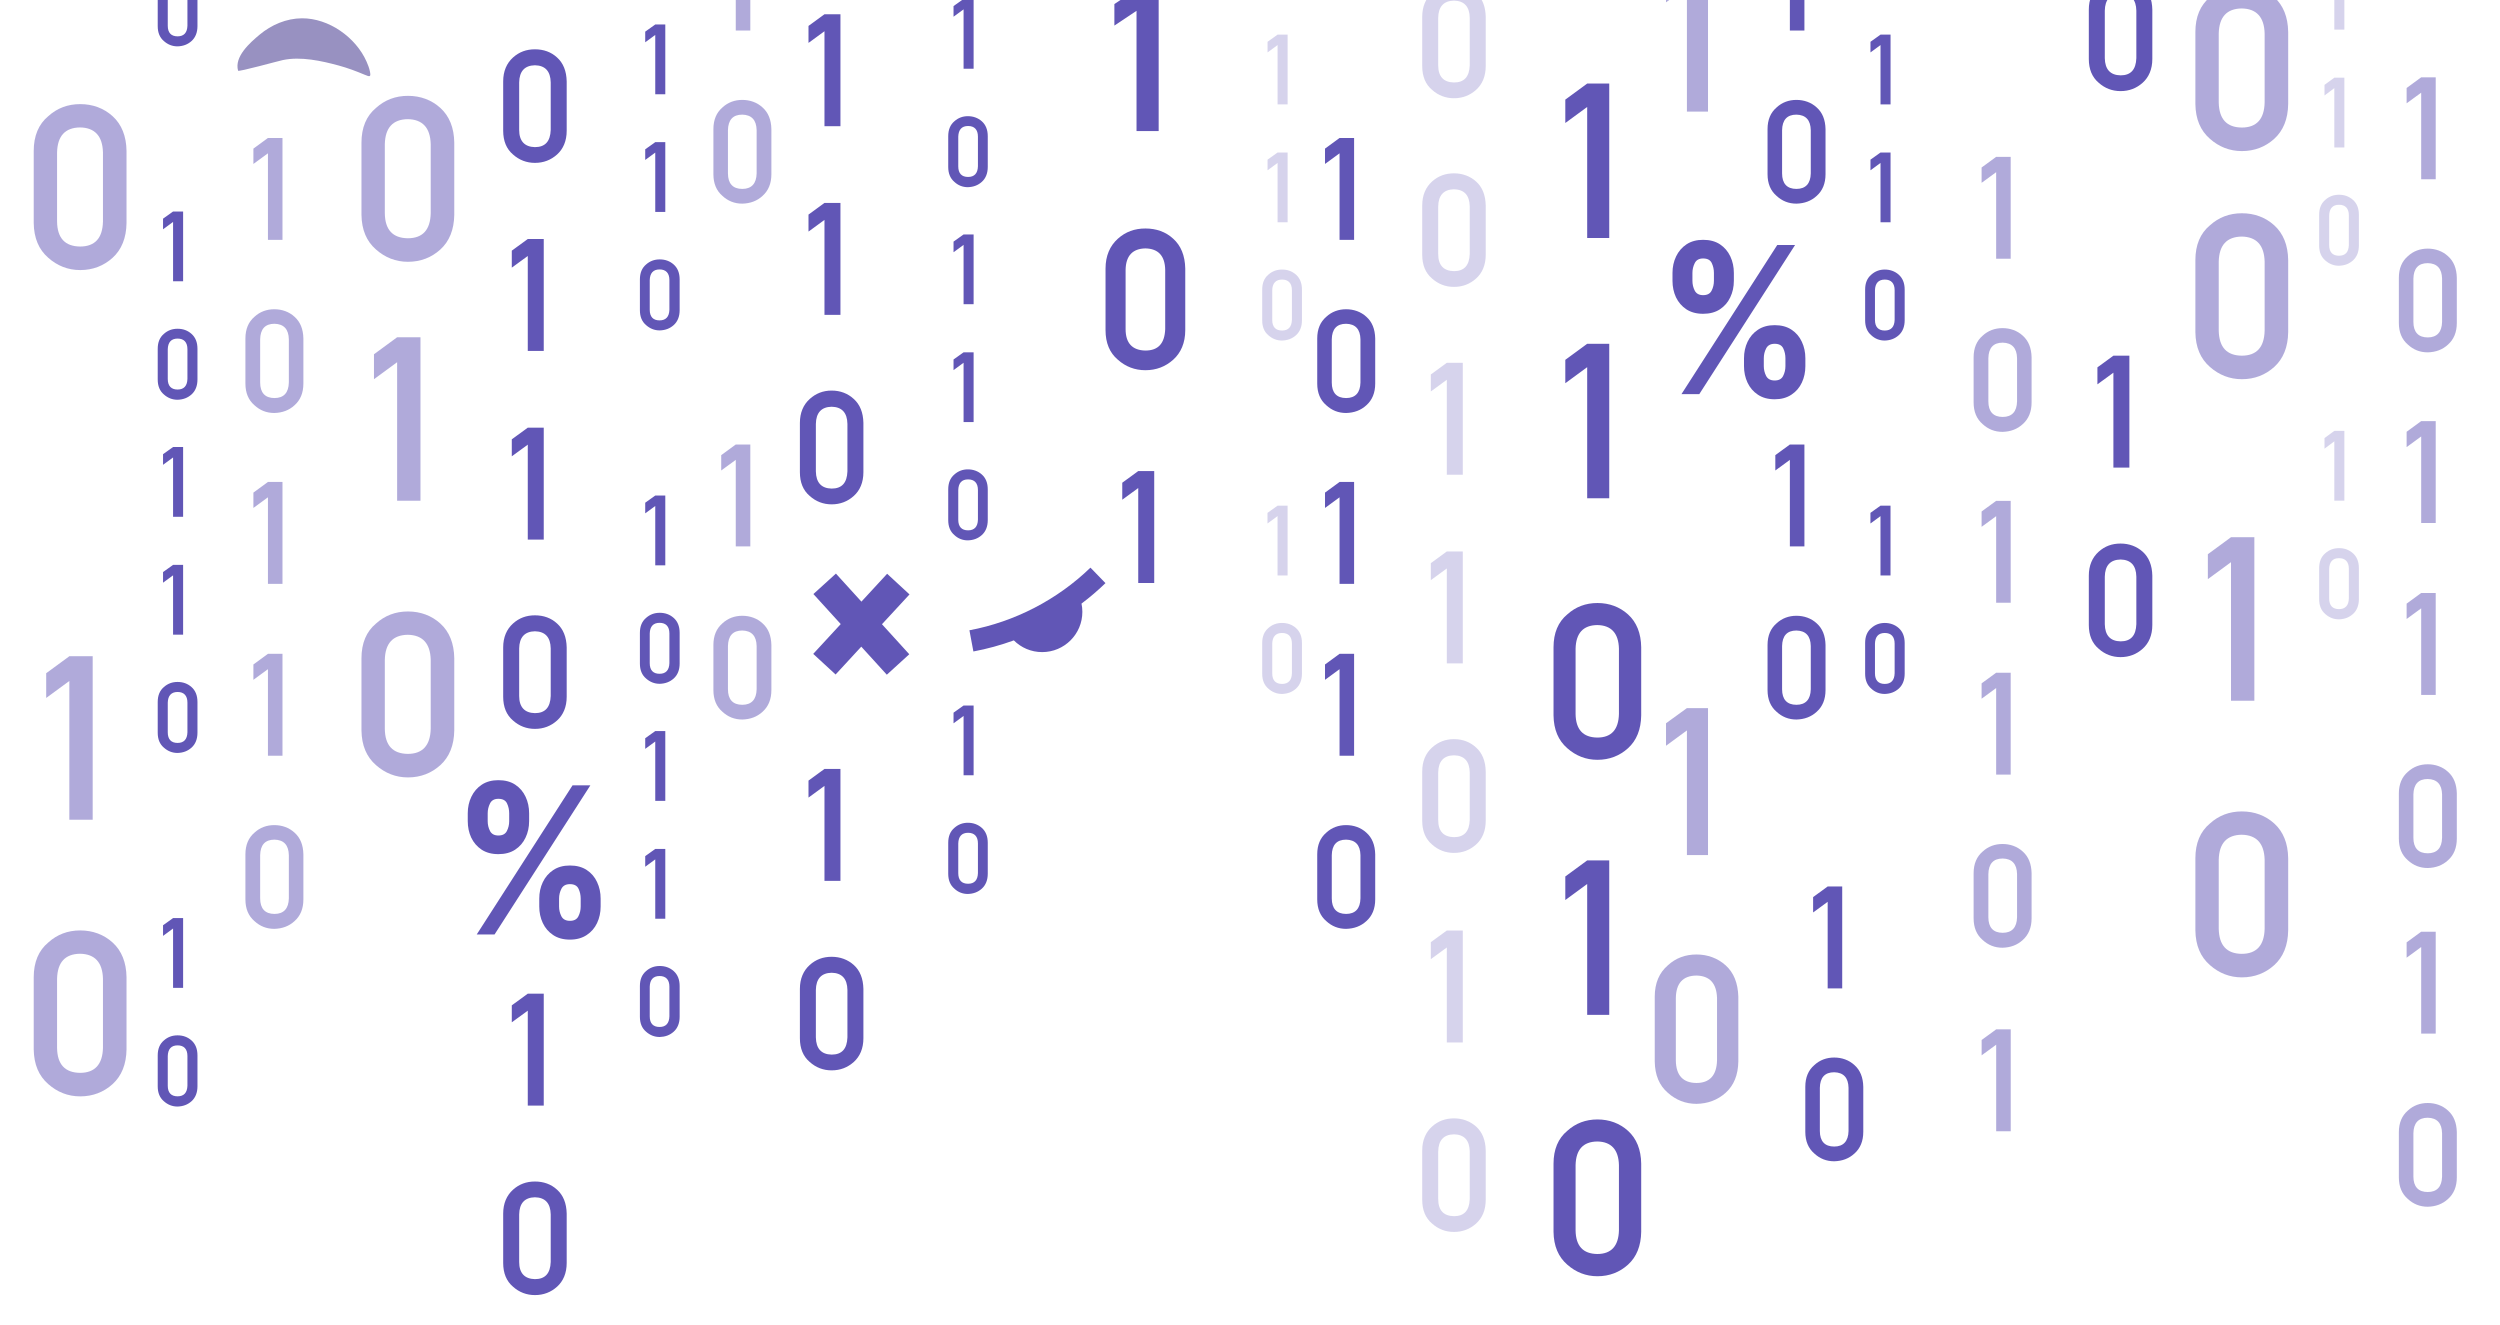 <svg width="285" height="151" viewBox="0 0 285 151" fill="none" xmlns="http://www.w3.org/2000/svg">
<g clip-path="url(#clip0_13749_7479)">
<g opacity="0.5">
<path d="M3.844 17.211C3.844 15.485 4.404 14.155 5.502 13.245C6.506 12.336 7.721 11.869 9.145 11.869C10.57 11.869 11.831 12.336 12.836 13.245C13.863 14.179 14.4 15.508 14.424 17.211V25.423C14.4 27.126 13.863 28.455 12.836 29.388C11.831 30.298 10.594 30.788 9.145 30.788C7.744 30.788 6.53 30.298 5.502 29.388C4.428 28.455 3.867 27.149 3.844 25.423V17.211ZM11.738 17.375C11.691 15.508 10.804 14.552 9.122 14.528C7.417 14.552 6.553 15.508 6.506 17.375V25.259C6.53 27.149 7.417 28.082 9.122 28.105C10.827 28.105 11.691 27.149 11.738 25.259V17.375Z" fill="#6156B6"/>
<path d="M5.266 79.591V76.745L7.905 74.809H10.567V93.448H7.905V77.631L5.266 79.567V79.591Z" fill="#6156B6"/>
<path d="M3.844 111.41C3.844 109.684 4.404 108.355 5.502 107.445C6.506 106.535 7.721 106.068 9.145 106.068C10.57 106.068 11.831 106.535 12.836 107.445C13.863 108.378 14.4 109.708 14.424 111.41V119.622C14.4 121.325 13.863 122.654 12.836 123.588C11.831 124.497 10.594 124.987 9.145 124.987C7.744 124.987 6.53 124.497 5.502 123.588C4.428 122.654 3.867 121.348 3.844 119.622V111.41ZM11.738 111.574C11.691 109.708 10.804 108.751 9.122 108.728C7.417 108.751 6.553 109.708 6.506 111.574V119.459C6.53 121.348 7.417 122.281 9.122 122.305C10.827 122.305 11.691 121.325 11.738 119.459V111.574Z" fill="#6156B6"/>
<path d="M28.887 18.715V16.942L30.545 15.729H32.203V27.346H30.545V17.478L28.887 18.691V18.715Z" fill="#6156B6"/>
<path d="M27.977 38.59C27.977 37.517 28.327 36.7 29.004 36.117C29.635 35.534 30.405 35.254 31.27 35.254C32.134 35.254 32.951 35.534 33.582 36.117C34.236 36.7 34.563 37.517 34.586 38.59V43.722C34.586 44.795 34.236 45.611 33.582 46.195C32.951 46.778 32.181 47.058 31.27 47.081C30.382 47.081 29.635 46.778 29.004 46.195C28.327 45.611 27.977 44.795 27.977 43.722V38.59ZM32.928 38.683C32.905 37.517 32.344 36.934 31.293 36.91C30.219 36.91 29.681 37.517 29.658 38.683V43.605C29.658 44.772 30.219 45.378 31.293 45.378C32.344 45.378 32.905 44.772 32.928 43.605V38.683Z" fill="#6156B6"/>
<path d="M28.887 57.929V56.156L30.545 54.943H32.203V66.561H30.545V56.693L28.887 57.906V57.929Z" fill="#6156B6"/>
<path d="M28.887 77.523V75.75L30.545 74.537H32.203V86.154H30.545V76.287L28.887 77.5V77.523Z" fill="#6156B6"/>
<path d="M27.977 97.398C27.977 96.325 28.327 95.509 29.004 94.926C29.635 94.342 30.405 94.062 31.27 94.062C32.134 94.062 32.951 94.342 33.582 94.926C34.236 95.509 34.563 96.325 34.586 97.398V102.53C34.586 103.604 34.236 104.42 33.582 105.003C32.951 105.586 32.181 105.866 31.27 105.89C30.382 105.89 29.635 105.586 29.004 105.003C28.327 104.42 27.977 103.604 27.977 102.53V97.398ZM32.928 97.492C32.905 96.325 32.344 95.742 31.293 95.719C30.219 95.719 29.681 96.325 29.658 97.492V102.414C29.658 103.58 30.219 104.187 31.293 104.187C32.344 104.187 32.905 103.58 32.928 102.414V97.492Z" fill="#6156B6"/>
<path d="M41.207 16.268C41.207 14.542 41.768 13.212 42.865 12.302C43.87 11.392 45.084 10.926 46.509 10.926C47.933 10.926 49.195 11.392 50.199 12.302C51.227 13.235 51.764 14.565 51.787 16.268V24.479C51.764 26.182 51.227 27.512 50.199 28.445C49.195 29.355 47.957 29.845 46.509 29.845C45.107 29.845 43.893 29.355 42.865 28.445C41.791 27.512 41.23 26.206 41.207 24.479V16.268ZM49.101 16.431C49.054 14.565 48.167 13.608 46.485 13.585C44.78 13.608 43.916 14.565 43.87 16.431V24.316C43.893 26.206 44.78 27.139 46.485 27.162C48.19 27.162 49.054 26.206 49.101 24.316V16.431Z" fill="#6156B6"/>
<path d="M42.633 43.23V40.383L45.272 38.447H47.934V57.086H45.272V41.293L42.633 43.23Z" fill="#6156B6"/>
<path d="M41.207 75.049C41.207 73.323 41.768 71.993 42.865 71.083C43.87 70.174 45.084 69.707 46.509 69.707C47.933 69.707 49.195 70.174 50.199 71.083C51.227 72.016 51.764 73.346 51.787 75.049V83.26C51.764 84.963 51.227 86.293 50.199 87.226C49.195 88.136 47.957 88.626 46.509 88.626C45.107 88.626 43.893 88.136 42.865 87.226C41.791 86.293 41.23 84.987 41.207 83.26V75.049ZM49.101 75.212C49.054 73.346 48.167 72.39 46.485 72.366C44.78 72.39 43.916 73.346 43.87 75.212V83.097C43.893 84.987 44.78 85.92 46.485 85.943C48.19 85.943 49.054 84.963 49.101 83.097V75.212Z" fill="#6156B6"/>
<path d="M82.219 -5.151V-6.924L83.877 -8.137H85.535V3.481H83.877V-6.387L82.219 -5.174V-5.151Z" fill="#6156B6"/>
<path d="M81.328 14.725C81.328 13.652 81.678 12.835 82.356 12.252C82.986 11.669 83.757 11.389 84.621 11.389C85.485 11.389 86.303 11.669 86.933 12.252C87.587 12.835 87.914 13.652 87.938 14.725V19.857C87.938 20.93 87.587 21.746 86.933 22.329C86.303 22.913 85.532 23.192 84.621 23.216C83.734 23.216 82.986 22.913 82.356 22.329C81.678 21.746 81.328 20.93 81.328 19.857V14.725ZM86.256 14.841C86.233 13.675 85.672 13.092 84.621 13.068C83.547 13.068 83.01 13.675 82.986 14.841V19.763C82.986 20.93 83.547 21.536 84.621 21.536C85.672 21.536 86.233 20.93 86.256 19.763V14.841Z" fill="#6156B6"/>
<path d="M82.219 53.66V51.887L83.877 50.674H85.535V62.291H83.877V52.423L82.219 53.636V53.66Z" fill="#6156B6"/>
<path d="M81.328 73.535C81.328 72.462 81.678 71.646 82.356 71.062C82.986 70.479 83.757 70.199 84.621 70.199C85.485 70.199 86.303 70.479 86.933 71.062C87.587 71.646 87.914 72.462 87.938 73.535V78.667C87.938 79.74 87.587 80.557 86.933 81.14C86.303 81.723 85.532 82.003 84.621 82.026C83.734 82.026 82.986 81.723 82.356 81.14C81.678 80.557 81.328 79.74 81.328 78.667V73.535ZM86.256 73.652C86.233 72.485 85.672 71.902 84.621 71.879C83.547 71.879 83.01 72.485 82.986 73.652V78.574C82.986 79.74 83.547 80.347 84.621 80.347C85.672 80.347 86.233 79.74 86.256 78.574V73.652Z" fill="#6156B6"/>
</g>
<path d="M57.363 9.284C57.363 8.117 57.76 7.207 58.484 6.554C59.185 5.924 60.002 5.621 60.983 5.621C61.964 5.621 62.828 5.924 63.506 6.554C64.206 7.184 64.58 8.094 64.603 9.284V14.906C64.603 16.072 64.206 16.982 63.506 17.612C62.805 18.241 61.964 18.568 60.983 18.568C60.026 18.568 59.185 18.241 58.484 17.612C57.737 16.982 57.363 16.072 57.363 14.906V9.284ZM62.782 9.4C62.758 8.117 62.151 7.464 60.983 7.441C59.816 7.464 59.208 8.117 59.185 9.4V14.812C59.185 16.095 59.816 16.748 60.983 16.772C62.151 16.772 62.735 16.119 62.782 14.812V9.4Z" fill="#6156B6"/>
<path d="M58.344 30.512V28.576L60.166 27.246H61.987V40.006H60.166V29.182L58.344 30.512Z" fill="#6156B6"/>
<path d="M58.344 52.02V50.084L60.166 48.754H61.987V61.514H60.166V50.69L58.344 52.02Z" fill="#6156B6"/>
<path d="M57.363 73.809C57.363 72.643 57.76 71.733 58.484 71.08C59.185 70.45 60.002 70.147 60.983 70.147C61.964 70.147 62.828 70.45 63.506 71.08C64.206 71.71 64.58 72.619 64.603 73.809V79.431C64.603 80.597 64.206 81.507 63.506 82.137C62.805 82.767 61.964 83.093 60.983 83.093C60.026 83.093 59.185 82.767 58.484 82.137C57.737 81.507 57.363 80.597 57.363 79.431V73.809ZM62.782 73.926C62.758 72.643 62.151 71.989 60.983 71.966C59.816 71.989 59.208 72.643 59.185 73.926V79.338C59.185 80.621 59.816 81.274 60.983 81.297C62.151 81.297 62.735 80.644 62.782 79.338V73.926Z" fill="#6156B6"/>
<path d="M58.344 116.545V114.609L60.166 113.279H61.987V126.04H60.166V115.216L58.344 116.545Z" fill="#6156B6"/>
<path d="M57.363 138.356C57.363 137.189 57.76 136.28 58.484 135.626C59.185 134.997 60.002 134.693 60.983 134.693C61.964 134.693 62.828 134.997 63.506 135.626C64.206 136.256 64.58 137.166 64.603 138.356V143.978C64.603 145.144 64.206 146.054 63.506 146.684C62.805 147.314 61.964 147.64 60.983 147.64C60.026 147.64 59.185 147.314 58.484 146.684C57.737 146.054 57.363 145.144 57.363 143.978V138.356ZM62.782 138.449C62.758 137.166 62.151 136.513 60.983 136.49C59.816 136.513 59.208 137.166 59.185 138.449V143.861C59.185 145.144 59.816 145.797 60.983 145.821C62.151 145.821 62.735 145.168 62.782 143.861V138.449Z" fill="#6156B6"/>
<path d="M151.051 18.715V16.942L152.709 15.729H154.367V27.346H152.709V17.478L151.051 18.691V18.715Z" fill="#6156B6"/>
<path d="M150.164 38.59C150.164 37.517 150.514 36.7 151.192 36.117C151.822 35.534 152.593 35.254 153.457 35.254C154.321 35.254 155.139 35.534 155.769 36.117C156.423 36.7 156.75 37.517 156.774 38.59V43.722C156.774 44.795 156.423 45.611 155.769 46.195C155.139 46.778 154.368 47.058 153.457 47.081C152.57 47.081 151.822 46.778 151.192 46.195C150.514 45.611 150.164 44.795 150.164 43.722V38.59ZM155.092 38.683C155.069 37.517 154.508 36.934 153.457 36.91C152.383 36.91 151.846 37.517 151.822 38.683V43.605C151.822 44.772 152.383 45.378 153.457 45.378C154.508 45.378 155.069 44.772 155.092 43.605V38.683Z" fill="#6156B6"/>
<path d="M151.051 57.929V56.156L152.709 54.943H154.367V66.561H152.709V56.693L151.051 57.906V57.929Z" fill="#6156B6"/>
<path d="M151.051 77.523V75.75L152.709 74.537H154.367V86.154H152.709V76.287L151.051 77.5V77.523Z" fill="#6156B6"/>
<path d="M150.164 97.398C150.164 96.325 150.514 95.509 151.192 94.926C151.822 94.342 152.593 94.062 153.457 94.062C154.321 94.062 155.139 94.342 155.769 94.926C156.423 95.509 156.75 96.325 156.774 97.398V102.53C156.774 103.604 156.423 104.42 155.769 105.003C155.139 105.586 154.368 105.866 153.457 105.89C152.57 105.89 151.822 105.586 151.192 105.003C150.514 104.42 150.164 103.604 150.164 102.53V97.398ZM155.092 97.492C155.069 96.325 154.508 95.742 153.457 95.719C152.383 95.719 151.846 96.325 151.822 97.492V102.414C151.822 103.58 152.383 104.187 153.457 104.187C154.508 104.187 155.069 103.58 155.092 102.414V97.492Z" fill="#6156B6"/>
<path d="M206.695 104.043V102.27L208.354 101.057H210.012V112.674H208.354V102.806L206.695 104.019V104.043Z" fill="#6156B6"/>
<path d="M205.805 123.894C205.805 122.821 206.155 122.005 206.832 121.422C207.463 120.839 208.234 120.559 209.098 120.559C209.962 120.559 210.779 120.839 211.41 121.422C212.064 122.005 212.391 122.821 212.414 123.894V129.027C212.414 130.1 212.064 130.916 211.41 131.499C210.779 132.083 210.009 132.362 209.098 132.386C208.21 132.386 207.463 132.083 206.832 131.499C206.155 130.916 205.805 130.1 205.805 129.027V123.894ZM210.733 124.011C210.709 122.845 210.149 122.262 209.098 122.238C208.023 122.238 207.486 122.845 207.463 124.011V128.933C207.463 130.1 208.023 130.706 209.098 130.706C210.149 130.706 210.709 130.1 210.733 128.933V124.011Z" fill="#6156B6"/>
<path d="M178.445 14.043V11.355L180.939 9.525H183.454V27.134H180.939V12.192L178.445 14.021V14.043Z" fill="#6156B6"/>
<path d="M178.445 43.709V41.021L180.939 39.191H183.454V56.8H180.939V41.858L178.445 43.687V43.709Z" fill="#6156B6"/>
<path d="M177.102 73.791C177.102 72.16 177.631 70.904 178.668 70.044C179.617 69.185 180.764 68.744 182.11 68.744C183.456 68.744 184.648 69.185 185.596 70.044C186.567 70.926 187.075 72.182 187.097 73.791V81.549C187.075 83.157 186.567 84.414 185.596 85.295C184.648 86.155 183.478 86.618 182.11 86.618C180.786 86.618 179.639 86.155 178.668 85.295C177.653 84.414 177.124 83.18 177.102 81.549V73.791ZM184.559 73.945C184.515 72.182 183.677 71.279 182.088 71.257C180.477 71.279 179.661 72.182 179.617 73.945V81.394C179.639 83.18 180.477 84.061 182.088 84.083C183.699 84.083 184.515 83.18 184.559 81.394V73.945Z" fill="#6156B6"/>
<path d="M178.445 102.604V99.915L180.939 98.086H183.454V115.695H180.939V100.775L178.445 102.604Z" fill="#6156B6"/>
<path d="M177.102 132.664C177.102 131.033 177.631 129.777 178.668 128.917C179.617 128.058 180.764 127.617 182.11 127.617C183.456 127.617 184.648 128.058 185.596 128.917C186.567 129.799 187.075 131.055 187.097 132.664V140.422C187.075 142.03 186.567 143.287 185.596 144.168C184.648 145.028 183.478 145.491 182.11 145.491C180.786 145.491 179.639 145.028 178.668 144.168C177.653 143.287 177.124 142.053 177.102 140.422V132.664ZM184.559 132.818C184.515 131.055 183.677 130.152 182.088 130.13C180.477 130.152 179.661 131.055 179.617 132.818V140.267C179.639 142.053 180.477 142.934 182.088 142.956C183.699 142.956 184.515 142.03 184.559 140.267V132.818Z" fill="#6156B6"/>
<path d="M202.387 -5.151V-6.924L204.045 -8.137H205.703V3.481H204.045V-6.387L202.387 -5.174V-5.151Z" fill="#6156B6"/>
<path d="M201.5 14.725C201.5 13.652 201.85 12.835 202.528 12.252C203.158 11.669 203.929 11.389 204.793 11.389C205.657 11.389 206.475 11.669 207.105 12.252C207.759 12.835 208.086 13.652 208.11 14.725V19.857C208.11 20.93 207.759 21.746 207.105 22.329C206.475 22.913 205.704 23.192 204.793 23.216C203.906 23.216 203.158 22.913 202.528 22.329C201.85 21.746 201.5 20.93 201.5 19.857V14.725ZM206.428 14.841C206.405 13.675 205.844 13.092 204.793 13.068C203.719 13.068 203.182 13.675 203.158 14.841V19.763C203.158 20.93 203.719 21.536 204.793 21.536C205.844 21.536 206.405 20.93 206.428 19.763V14.841Z" fill="#6156B6"/>
<path d="M202.387 53.66V51.887L204.045 50.674H205.703V62.291H204.045V52.423L202.387 53.636V53.66Z" fill="#6156B6"/>
<path d="M201.5 73.535C201.5 72.462 201.85 71.646 202.528 71.062C203.158 70.479 203.929 70.199 204.793 70.199C205.657 70.199 206.475 70.479 207.105 71.062C207.759 71.646 208.086 72.462 208.11 73.535V78.667C208.11 79.74 207.759 80.557 207.105 81.14C206.475 81.723 205.704 82.003 204.793 82.026C203.906 82.026 203.158 81.723 202.528 81.14C201.85 80.557 201.5 79.74 201.5 78.667V73.535ZM206.428 73.652C206.405 72.485 205.844 71.902 204.793 71.879C203.719 71.879 203.182 72.485 203.158 73.652V78.574C203.158 79.74 203.719 80.347 204.793 80.347C205.844 80.347 206.405 79.74 206.428 78.574V73.652Z" fill="#6156B6"/>
<g opacity="0.5">
<path d="M189.926 0.244V-2.299L192.308 -4.025H194.714V12.724H192.308V-1.483L189.926 0.267V0.244Z" fill="#6156B6"/>
<path d="M189.926 84.994V82.451L192.308 80.725H194.714V97.474H192.308V83.267L189.926 85.017V84.994Z" fill="#6156B6"/>
<path d="M188.641 113.616C188.641 112.076 189.154 110.887 190.135 110.047C191.046 109.207 192.144 108.811 193.405 108.811C194.666 108.811 195.811 109.23 196.722 110.047C197.656 110.887 198.123 112.076 198.17 113.616V121.011C198.146 122.551 197.656 123.74 196.722 124.58C195.811 125.397 194.69 125.817 193.405 125.84C192.144 125.84 191.046 125.397 190.135 124.58C189.154 123.74 188.664 122.551 188.641 121.011V113.616ZM195.741 113.779C195.694 112.1 194.9 111.237 193.382 111.213C191.84 111.237 191.07 112.1 191.046 113.779V120.894C191.07 122.597 191.864 123.437 193.382 123.46C194.9 123.46 195.694 122.597 195.741 120.894V113.779Z" fill="#6156B6"/>
<path d="M225.902 20.867V19.094L227.561 17.881H229.219V29.498H227.561V19.63L225.902 20.843V20.867Z" fill="#6156B6"/>
<path d="M224.992 40.742C224.992 39.669 225.343 38.853 226.02 38.269C226.65 37.686 227.421 37.406 228.285 37.406C229.149 37.406 229.967 37.686 230.597 38.269C231.251 38.853 231.578 39.669 231.602 40.742V45.874C231.602 46.947 231.251 47.764 230.597 48.347C229.967 48.93 229.196 49.21 228.285 49.233C227.398 49.233 226.65 48.93 226.02 48.347C225.343 47.764 224.992 46.947 224.992 45.874V40.742ZM229.944 40.835C229.92 39.669 229.36 39.086 228.309 39.062C227.234 39.062 226.697 39.669 226.674 40.835V45.758C226.674 46.924 227.234 47.531 228.309 47.531C229.36 47.531 229.92 46.924 229.944 45.758V40.835Z" fill="#6156B6"/>
<path d="M225.902 60.082V58.309L227.561 57.096H229.219V68.713H227.561V58.845L225.902 60.058V60.082Z" fill="#6156B6"/>
<path d="M225.902 79.675V77.903L227.561 76.689H229.219V88.307H227.561V78.439L225.902 79.652V79.675Z" fill="#6156B6"/>
<path d="M224.992 99.551C224.992 98.478 225.343 97.661 226.02 97.078C226.65 96.495 227.421 96.215 228.285 96.215C229.149 96.215 229.967 96.495 230.597 97.078C231.251 97.661 231.578 98.478 231.602 99.551V104.683C231.602 105.756 231.251 106.572 230.597 107.156C229.967 107.739 229.196 108.019 228.285 108.042C227.398 108.042 226.65 107.739 226.02 107.156C225.343 106.572 224.992 105.756 224.992 104.683V99.551ZM229.944 99.644C229.92 98.478 229.36 97.894 228.309 97.871C227.234 97.871 226.697 98.478 226.674 99.644V104.566C226.674 105.733 227.234 106.339 228.309 106.339C229.36 106.339 229.92 105.733 229.944 104.566V99.644Z" fill="#6156B6"/>
<path d="M225.906 120.332V118.559L227.564 117.346H229.223V128.963H227.564V119.095L225.906 120.308V120.332Z" fill="#6156B6"/>
<path d="M250.273 3.647C250.273 1.92 250.834 0.591 251.932 -0.319C252.936 -1.229 254.15 -1.695 255.575 -1.695C257 -1.695 258.261 -1.229 259.265 -0.319C260.293 0.614 260.83 1.944 260.853 3.647V11.858C260.83 13.561 260.293 14.891 259.265 15.824C258.261 16.734 257.023 17.224 255.575 17.224C254.174 17.224 252.959 16.734 251.932 15.824C250.857 14.891 250.297 13.584 250.273 11.858V3.647ZM258.168 3.81C258.121 1.944 257.233 0.987 255.552 0.964C253.847 0.987 252.983 1.944 252.936 3.81V11.695C252.983 13.584 253.847 14.518 255.552 14.541C257.257 14.541 258.121 13.584 258.168 11.695V3.81Z" fill="#6156B6"/>
<path d="M250.273 29.653C250.273 27.926 250.834 26.597 251.932 25.687C252.936 24.777 254.15 24.311 255.575 24.311C257 24.311 258.261 24.777 259.265 25.687C260.293 26.62 260.83 27.95 260.853 29.653V37.864C260.83 39.567 260.293 40.897 259.265 41.83C258.261 42.739 257.023 43.229 255.575 43.229C254.174 43.229 252.959 42.739 251.932 41.83C250.857 40.897 250.297 39.59 250.273 37.864V29.653ZM258.168 29.816C258.121 27.95 257.233 26.993 255.552 26.97C253.847 26.993 252.983 27.95 252.936 29.816V37.701C252.983 39.59 253.847 40.523 255.552 40.547C257.257 40.547 258.121 39.59 258.168 37.701V29.816Z" fill="#6156B6"/>
<path d="M251.695 66.024V63.178L254.334 61.242H256.997V79.881H254.334V64.088L251.695 66.024Z" fill="#6156B6"/>
<path d="M250.273 97.844C250.273 96.118 250.834 94.788 251.932 93.878C252.936 92.969 254.15 92.502 255.575 92.502C257 92.502 258.261 92.969 259.265 93.878C260.293 94.811 260.83 96.141 260.853 97.844V106.055C260.83 107.758 260.293 109.088 259.265 110.021C258.261 110.931 257.023 111.421 255.575 111.421C254.174 111.421 252.959 110.931 251.932 110.021C250.857 109.088 250.297 107.782 250.273 106.055V97.844ZM258.168 98.007C258.121 96.141 257.233 95.185 255.552 95.161C253.847 95.185 252.983 96.141 252.936 98.007V105.892C252.983 107.782 253.847 108.715 255.552 108.738C257.257 108.738 258.121 107.758 258.168 105.892V98.007Z" fill="#6156B6"/>
<path d="M274.355 11.802V10.03L276.014 8.816H277.672V20.434H276.014V10.566L274.355 11.779V11.802Z" fill="#6156B6"/>
<path d="M273.469 31.678C273.469 30.605 273.819 29.788 274.496 29.205C275.127 28.622 275.898 28.342 276.762 28.342C277.626 28.342 278.443 28.622 279.074 29.205C279.728 29.788 280.055 30.605 280.078 31.678V36.81C280.078 37.883 279.728 38.699 279.074 39.282C278.443 39.866 277.673 40.146 276.762 40.169C275.874 40.169 275.127 39.866 274.496 39.282C273.819 38.699 273.469 37.883 273.469 36.81V31.678ZM278.397 31.771C278.373 30.605 277.813 30.021 276.762 29.998C275.688 29.998 275.15 30.605 275.127 31.771V36.693C275.127 37.859 275.688 38.466 276.762 38.466C277.813 38.466 278.373 37.859 278.397 36.693V31.771Z" fill="#6156B6"/>
<path d="M274.355 50.994V49.221L276.014 48.008H277.672V59.625H276.014V49.757L274.355 50.971V50.994Z" fill="#6156B6"/>
<path d="M274.355 70.588V68.815L276.014 67.602H277.672V79.219H276.014V69.351L274.355 70.564V70.588Z" fill="#6156B6"/>
<path d="M273.469 90.463C273.469 89.39 273.819 88.573 274.496 87.99C275.127 87.407 275.898 87.127 276.762 87.127C277.626 87.127 278.443 87.407 279.074 87.99C279.728 88.573 280.055 89.39 280.078 90.463V95.595C280.078 96.668 279.728 97.484 279.074 98.068C278.443 98.651 277.673 98.931 276.762 98.954C275.874 98.954 275.127 98.651 274.496 98.068C273.819 97.484 273.469 96.668 273.469 95.595V90.463ZM278.397 90.579C278.373 89.413 277.813 88.83 276.762 88.807C275.688 88.807 275.15 89.413 275.127 90.579V95.502C275.127 96.668 275.688 97.275 276.762 97.275C277.813 97.275 278.373 96.668 278.397 95.502V90.579Z" fill="#6156B6"/>
<path d="M274.355 109.201V107.428L276.014 106.215H277.672V117.832H276.014V107.964L274.355 109.177V109.201Z" fill="#6156B6"/>
<path d="M273.469 129.078C273.469 128.005 273.819 127.189 274.496 126.605C275.127 126.022 275.898 125.742 276.762 125.742C277.626 125.742 278.443 126.022 279.074 126.605C279.728 127.189 280.055 128.005 280.078 129.078V134.21C280.078 135.283 279.728 136.1 279.074 136.683C278.443 137.266 277.673 137.546 276.762 137.569C275.874 137.569 275.127 137.266 274.496 136.683C273.819 136.1 273.469 135.283 273.469 134.21V129.078ZM278.397 129.195C278.373 128.028 277.813 127.445 276.762 127.422C275.688 127.422 275.15 128.028 275.127 129.195V134.117C275.127 135.283 275.688 135.89 276.762 135.89C277.813 135.89 278.373 135.283 278.397 134.117V129.195Z" fill="#6156B6"/>
</g>
<path d="M73.555 4.821V3.607L74.699 2.791H75.844V10.746H74.699V3.981L73.555 4.821Z" fill="#6156B6"/>
<path d="M73.555 18.235V17.021L74.699 16.205H75.844V24.16H74.699V17.395L73.555 18.235Z" fill="#6156B6"/>
<path d="M72.949 31.858C72.949 31.112 73.183 30.552 73.65 30.155C74.094 29.759 74.607 29.572 75.215 29.572C75.822 29.572 76.359 29.759 76.803 30.155C77.247 30.552 77.48 31.112 77.48 31.858V35.358C77.48 36.081 77.247 36.664 76.803 37.06C76.359 37.457 75.845 37.644 75.215 37.667C74.607 37.667 74.094 37.457 73.65 37.06C73.183 36.664 72.949 36.104 72.949 35.358V31.858ZM76.312 31.928C76.312 31.135 75.915 30.715 75.191 30.715C74.467 30.715 74.094 31.135 74.07 31.928V35.311C74.07 36.127 74.467 36.524 75.191 36.524C75.915 36.524 76.289 36.104 76.312 35.311V31.928Z" fill="#6156B6"/>
<path d="M73.555 58.522V57.309L74.699 56.492H75.844V64.447H74.699V57.682L73.555 58.522Z" fill="#6156B6"/>
<path d="M72.949 72.145C72.949 71.399 73.183 70.839 73.65 70.443C74.094 70.046 74.607 69.859 75.215 69.859C75.822 69.859 76.359 70.046 76.803 70.443C77.247 70.839 77.48 71.399 77.48 72.145V75.645C77.48 76.368 77.247 76.951 76.803 77.348C76.359 77.744 75.845 77.931 75.215 77.954C74.607 77.954 74.094 77.744 73.65 77.348C73.183 76.951 72.949 76.391 72.949 75.645V72.145ZM76.312 72.216C76.312 71.422 75.915 71.002 75.191 71.002C74.467 71.002 74.094 71.422 74.07 72.216V75.598C74.07 76.415 74.467 76.811 75.191 76.811C75.915 76.811 76.289 76.391 76.312 75.598V72.216Z" fill="#6156B6"/>
<path d="M73.555 85.371V84.158L74.699 83.342H75.844V91.297H74.699V84.531L73.555 85.371Z" fill="#6156B6"/>
<path d="M73.555 98.809V97.596L74.699 96.779H75.844V104.734H74.699V97.969L73.555 98.809Z" fill="#6156B6"/>
<path d="M72.949 112.409C72.949 111.663 73.183 111.103 73.65 110.706C74.094 110.31 74.607 110.123 75.215 110.123C75.822 110.123 76.359 110.31 76.803 110.706C77.247 111.103 77.48 111.663 77.48 112.409V115.908C77.48 116.632 77.247 117.215 76.803 117.611C76.359 118.008 75.845 118.194 75.215 118.218C74.607 118.218 74.094 118.008 73.65 117.611C73.183 117.215 72.949 116.655 72.949 115.908V112.409ZM76.312 112.479C76.312 111.686 75.915 111.266 75.191 111.266C74.467 111.266 74.094 111.686 74.07 112.479V115.862C74.07 116.678 74.467 117.075 75.191 117.075C75.915 117.075 76.289 116.655 76.312 115.862V112.479Z" fill="#6156B6"/>
<path d="M92.168 4.891V2.955L93.99 1.625H95.811V14.385H93.99V3.561L92.168 4.891Z" fill="#6156B6"/>
<path d="M92.168 26.399V24.462L93.99 23.133H95.811V35.893H93.99V25.069L92.168 26.399Z" fill="#6156B6"/>
<path d="M91.188 48.211C91.188 47.045 91.585 46.135 92.309 45.482C93.009 44.852 93.827 44.525 94.808 44.525C95.788 44.525 96.653 44.852 97.33 45.482C98.031 46.112 98.404 47.022 98.428 48.211V53.833C98.428 55 98.031 55.909 97.33 56.539C96.629 57.169 95.788 57.496 94.808 57.496C93.85 57.496 93.009 57.169 92.309 56.539C91.561 55.909 91.188 55 91.188 53.833V48.211ZM96.606 48.328C96.583 47.045 95.975 46.392 94.808 46.368C93.64 46.392 93.033 47.045 93.009 48.328V53.74C93.033 55.023 93.64 55.676 94.808 55.699C95.975 55.699 96.559 55.046 96.606 53.74V48.328Z" fill="#6156B6"/>
<path d="M92.168 90.924V88.988L93.99 87.658H95.811V100.418H93.99V89.594L92.168 90.924Z" fill="#6156B6"/>
<path d="M91.188 112.737C91.188 111.57 91.585 110.66 92.309 110.007C93.009 109.377 93.827 109.074 94.808 109.074C95.788 109.074 96.653 109.401 97.33 110.007C98.031 110.637 98.404 111.547 98.428 112.737V118.359C98.428 119.525 98.031 120.435 97.33 121.065C96.629 121.695 95.788 122.021 94.808 122.021C93.85 122.021 93.009 121.695 92.309 121.065C91.561 120.435 91.188 119.525 91.188 118.359V112.737ZM96.606 112.853C96.583 111.57 95.975 110.917 94.808 110.894C93.64 110.917 93.033 111.57 93.009 112.853V118.265C93.033 119.548 93.64 120.202 94.808 120.225C95.975 120.225 96.559 119.572 96.606 118.265V112.853Z" fill="#6156B6"/>
<path d="M108.703 1.906V0.693L109.848 -0.123H110.992V7.832H109.848V1.067L108.703 1.906Z" fill="#6156B6"/>
<path d="M108.098 15.53C108.098 14.784 108.331 14.224 108.798 13.827C109.242 13.431 109.756 13.244 110.34 13.244C110.924 13.244 111.484 13.431 111.928 13.827C112.372 14.224 112.605 14.784 112.605 15.53V19.029C112.605 19.753 112.372 20.336 111.928 20.732C111.484 21.129 110.97 21.316 110.34 21.339C109.733 21.339 109.219 21.129 108.798 20.732C108.331 20.336 108.098 19.776 108.098 19.029V15.53ZM111.484 15.577C111.484 14.784 111.087 14.364 110.363 14.364C109.639 14.364 109.265 14.784 109.242 15.577V18.959C109.242 19.776 109.639 20.172 110.363 20.172C111.087 20.172 111.461 19.753 111.484 18.959V15.577Z" fill="#6156B6"/>
<path d="M108.703 28.756V27.543L109.848 26.727H110.992V34.681H109.848V27.916L108.703 28.756Z" fill="#6156B6"/>
<path d="M108.703 42.194V40.98L109.848 40.164H110.992V48.119H109.848V41.354L108.703 42.194Z" fill="#6156B6"/>
<path d="M108.098 55.794C108.098 55.047 108.331 54.488 108.798 54.091C109.242 53.694 109.756 53.508 110.34 53.508C110.924 53.508 111.484 53.694 111.928 54.091C112.372 54.488 112.605 55.047 112.605 55.794V59.293C112.605 60.016 112.372 60.599 111.928 60.996C111.484 61.393 110.97 61.579 110.34 61.602C109.733 61.602 109.219 61.393 108.798 60.996C108.331 60.599 108.098 60.04 108.098 59.293V55.794ZM111.484 55.864C111.484 55.071 111.087 54.651 110.363 54.651C109.639 54.651 109.265 55.071 109.242 55.864V59.246C109.242 60.063 109.639 60.459 110.363 60.459C111.087 60.459 111.461 60.04 111.484 59.246V55.864Z" fill="#6156B6"/>
<path d="M108.703 82.457V81.244L109.848 80.428H110.992V88.382H109.848V81.617L108.703 82.457Z" fill="#6156B6"/>
<path d="M108.098 96.081C108.098 95.335 108.331 94.775 108.798 94.378C109.242 93.981 109.756 93.795 110.34 93.795C110.924 93.795 111.484 93.981 111.928 94.378C112.372 94.775 112.605 95.335 112.605 96.081V99.604C112.605 100.327 112.372 100.91 111.928 101.306C111.484 101.703 110.97 101.89 110.34 101.913C109.733 101.913 109.219 101.703 108.798 101.306C108.331 100.91 108.098 100.35 108.098 99.604V96.081ZM111.484 96.151C111.484 95.358 111.087 94.938 110.363 94.938C109.639 94.938 109.265 95.358 109.242 96.151V99.534C109.242 100.35 109.639 100.747 110.363 100.747C111.087 100.747 111.461 100.327 111.484 99.534V96.151Z" fill="#6156B6"/>
<g opacity="0.26">
<path d="M144.5 5.977V4.764L145.644 3.947H146.789V11.902H145.644V5.137L144.5 5.977Z" fill="#6156B6"/>
<path d="M144.5 19.414V18.201L145.644 17.385H146.789V25.34H145.644V18.575L144.5 19.414Z" fill="#6156B6"/>
<path d="M143.891 33.015C143.891 32.268 144.124 31.708 144.591 31.312C145.035 30.915 145.549 30.729 146.156 30.729C146.763 30.729 147.301 30.915 147.744 31.312C148.188 31.708 148.422 32.268 148.422 33.015V36.514C148.422 37.237 148.188 37.82 147.744 38.217C147.301 38.613 146.787 38.8 146.156 38.823C145.549 38.823 145.035 38.613 144.591 38.217C144.124 37.82 143.891 37.26 143.891 36.514V33.015ZM147.277 33.085C147.277 32.291 146.88 31.872 146.156 31.872C145.432 31.872 145.058 32.291 145.035 33.085V36.467C145.035 37.284 145.432 37.68 146.156 37.68C146.88 37.68 147.254 37.26 147.277 36.467V33.085Z" fill="#6156B6"/>
<path d="M144.496 59.678V58.465L145.641 57.648H146.785V65.603H145.641V58.838L144.496 59.678Z" fill="#6156B6"/>
<path d="M143.891 73.302C143.891 72.555 144.124 71.995 144.591 71.599C145.035 71.202 145.549 71.016 146.156 71.016C146.763 71.016 147.301 71.202 147.744 71.599C148.188 71.995 148.422 72.555 148.422 73.302V76.801C148.422 77.524 148.188 78.107 147.744 78.504C147.301 78.9 146.787 79.087 146.156 79.11C145.549 79.11 145.035 78.9 144.591 78.504C144.124 78.107 143.891 77.547 143.891 76.801V73.302ZM147.277 73.372C147.277 72.579 146.88 72.159 146.156 72.159C145.432 72.159 145.058 72.579 145.035 73.372V76.754C145.035 77.571 145.432 77.967 146.156 77.967C146.88 77.967 147.254 77.547 147.277 76.754V73.372Z" fill="#6156B6"/>
<path d="M162.133 1.914C162.133 0.748 162.53 -0.162 163.254 -0.815C163.955 -1.445 164.772 -1.771 165.753 -1.771C166.734 -1.771 167.598 -1.468 168.275 -0.815C168.976 -0.185 169.35 0.725 169.373 1.914V7.536C169.373 8.703 168.976 9.613 168.275 10.242C167.575 10.872 166.734 11.199 165.753 11.199C164.795 11.199 163.955 10.872 163.254 10.242C162.507 9.613 162.133 8.703 162.133 7.536V1.914ZM167.551 2.031C167.528 0.748 166.921 0.095 165.753 0.071C164.585 0.095 163.978 0.748 163.955 2.031V7.443C163.955 8.726 164.562 9.379 165.753 9.403C166.921 9.403 167.505 8.749 167.551 7.443V2.031Z" fill="#6156B6"/>
<path d="M162.133 23.422C162.133 22.256 162.53 21.346 163.254 20.693C163.955 20.063 164.772 19.76 165.753 19.76C166.734 19.76 167.598 20.086 168.275 20.693C168.976 21.323 169.35 22.233 169.373 23.422V29.044C169.373 30.211 168.976 31.12 168.275 31.75C167.575 32.38 166.734 32.707 165.753 32.707C164.795 32.707 163.955 32.38 163.254 31.75C162.507 31.12 162.133 30.211 162.133 29.044V23.422ZM167.551 23.539C167.528 22.256 166.921 21.603 165.753 21.579C164.585 21.603 163.978 22.256 163.955 23.539V28.951C163.955 30.234 164.562 30.887 165.753 30.91C166.921 30.91 167.505 30.257 167.551 28.951V23.539Z" fill="#6156B6"/>
<path d="M163.113 44.627V42.691L164.935 41.361H166.757V54.122H164.935V43.297L163.113 44.627Z" fill="#6156B6"/>
<path d="M163.113 66.135V64.199L164.935 62.869H166.757V75.629H164.935V64.805L163.113 66.135Z" fill="#6156B6"/>
<path d="M162.133 87.948C162.133 86.781 162.53 85.871 163.254 85.218C163.955 84.588 164.772 84.262 165.753 84.262C166.734 84.262 167.598 84.588 168.275 85.218C168.976 85.848 169.35 86.758 169.373 87.948V93.57C169.373 94.736 168.976 95.646 168.275 96.275C167.575 96.905 166.734 97.232 165.753 97.232C164.795 97.232 163.955 96.905 163.254 96.275C162.507 95.646 162.133 94.736 162.133 93.57V87.948ZM167.551 88.064C167.528 86.781 166.921 86.128 165.753 86.105C164.585 86.128 163.978 86.781 163.955 88.064V93.476C163.955 94.759 164.562 95.412 165.753 95.436C166.921 95.436 167.505 94.783 167.551 93.476V88.064Z" fill="#6156B6"/>
<path d="M163.113 109.344V107.408L164.935 106.078H166.757V118.838H164.935V108.014L163.113 109.344Z" fill="#6156B6"/>
<path d="M162.133 131.157C162.133 129.99 162.53 129.08 163.254 128.427C163.955 127.797 164.772 127.494 165.753 127.494C166.734 127.494 167.598 127.821 168.275 128.427C168.976 129.057 169.35 129.967 169.373 131.157V136.779C169.373 137.945 168.976 138.855 168.275 139.485C167.575 140.114 166.734 140.441 165.753 140.441C164.795 140.441 163.955 140.114 163.254 139.485C162.507 138.855 162.133 137.945 162.133 136.779V131.157ZM167.551 131.273C167.528 129.99 166.921 129.337 165.753 129.314C164.585 129.337 163.978 129.99 163.955 131.273V136.685C163.955 137.968 164.562 138.622 165.753 138.645C166.921 138.645 167.505 137.992 167.551 136.685V131.273Z" fill="#6156B6"/>
<path d="M264.992 -2.551V-3.764L266.113 -4.58H267.258V3.375H266.113V-3.39L264.992 -2.551Z" fill="#6156B6"/>
<path d="M264.992 10.887V9.674L266.113 8.857H267.258V16.812H266.113V10.047L264.992 10.887Z" fill="#6156B6"/>
<path d="M264.383 24.487C264.383 23.741 264.616 23.181 265.083 22.784C265.527 22.388 266.041 22.201 266.648 22.201C267.256 22.201 267.793 22.388 268.236 22.784C268.68 23.181 268.914 23.741 268.914 24.487V27.986C268.914 28.71 268.68 29.293 268.236 29.689C267.793 30.086 267.279 30.273 266.648 30.296C266.041 30.296 265.527 30.086 265.083 29.689C264.616 29.293 264.383 28.733 264.383 27.986V24.487ZM267.769 24.557C267.769 23.764 267.372 23.344 266.648 23.344C265.924 23.344 265.551 23.764 265.527 24.557V27.94C265.527 28.756 265.924 29.153 266.648 29.153C267.372 29.153 267.746 28.733 267.769 27.94V24.557Z" fill="#6156B6"/>
<path d="M264.992 51.151V49.938L266.113 49.121H267.258V57.076H266.113V50.311L264.992 51.151Z" fill="#6156B6"/>
<path d="M264.383 64.774C264.383 64.028 264.616 63.468 265.083 63.072C265.527 62.675 266.041 62.488 266.648 62.488C267.256 62.488 267.793 62.675 268.236 63.072C268.68 63.468 268.914 64.028 268.914 64.774V68.297C268.914 69.02 268.68 69.603 268.236 70C267.793 70.396 267.279 70.583 266.648 70.606C266.041 70.606 265.527 70.396 265.083 70C264.616 69.603 264.383 69.043 264.383 68.297V64.774ZM267.769 64.844C267.769 64.051 267.372 63.631 266.648 63.631C265.924 63.631 265.551 64.051 265.527 64.844V68.227C265.527 69.043 265.924 69.44 266.648 69.44C267.372 69.44 267.746 69.02 267.769 68.227V64.844Z" fill="#6156B6"/>
</g>
<path d="M127.039 2.917V0.465L129.564 -1.219H132.088V14.939H129.564V1.233L127.039 2.917Z" fill="#6156B6"/>
<path d="M126.031 30.617C126.031 29.162 126.53 28.026 127.438 27.211C128.318 26.425 129.344 26.047 130.576 26.047C131.807 26.047 132.892 26.425 133.742 27.211C134.621 27.997 135.09 29.133 135.12 30.617V37.634C135.12 39.089 134.621 40.225 133.742 41.011C132.862 41.797 131.807 42.204 130.576 42.204C129.373 42.204 128.318 41.797 127.438 41.011C126.5 40.225 126.031 39.089 126.031 37.634V30.617ZM132.833 30.763C132.804 29.162 132.041 28.347 130.576 28.318C129.11 28.347 128.347 29.162 128.318 30.763V37.517C128.318 39.118 129.08 39.934 130.576 39.963C132.041 39.963 132.774 39.147 132.833 37.517V30.763Z" fill="#6156B6"/>
<path d="M127.938 56.967V55.031L129.759 53.701H131.581V66.462H129.759V55.637L127.938 56.967Z" fill="#6156B6"/>
<path d="M213.234 5.977V4.764L214.379 3.947H215.523V11.902H214.379V5.137L213.234 5.977Z" fill="#6156B6"/>
<path d="M213.234 19.414V18.201L214.379 17.385H215.523V25.34H214.379V18.575L213.234 19.414Z" fill="#6156B6"/>
<path d="M212.625 33.015C212.625 32.268 212.859 31.708 213.326 31.312C213.769 30.915 214.283 30.729 214.867 30.729C215.451 30.729 216.012 30.915 216.455 31.312C216.899 31.708 217.133 32.268 217.133 33.015V36.514C217.133 37.237 216.899 37.82 216.455 38.217C216.012 38.613 215.498 38.8 214.867 38.823C214.26 38.823 213.746 38.613 213.326 38.217C212.859 37.82 212.625 37.26 212.625 36.514V33.015ZM215.988 33.085C215.988 32.291 215.591 31.872 214.867 31.872C214.143 31.872 213.769 32.291 213.746 33.085V36.467C213.746 37.284 214.143 37.68 214.867 37.68C215.591 37.68 215.965 37.26 215.988 36.467V33.085Z" fill="#6156B6"/>
<path d="M213.23 59.678V58.465L214.375 57.648H215.519V65.603H214.375V58.838L213.23 59.678Z" fill="#6156B6"/>
<path d="M212.625 73.302C212.625 72.555 212.859 71.995 213.326 71.599C213.769 71.202 214.283 71.016 214.867 71.016C215.451 71.016 216.012 71.202 216.455 71.599C216.899 71.995 217.133 72.555 217.133 73.302V76.801C217.133 77.524 216.899 78.107 216.455 78.504C216.012 78.9 215.498 79.087 214.867 79.11C214.26 79.11 213.746 78.9 213.326 78.504C212.859 78.107 212.625 77.547 212.625 76.801V73.302ZM215.988 73.372C215.988 72.579 215.591 72.159 214.867 72.159C214.143 72.159 213.769 72.579 213.746 73.372V76.754C213.746 77.571 214.143 77.967 214.867 77.967C215.591 77.967 215.965 77.547 215.988 76.754V73.372Z" fill="#6156B6"/>
<path d="M238.125 1.102C238.125 -0.065 238.522 -0.974 239.246 -1.628C239.947 -2.257 240.764 -2.584 241.745 -2.584C242.726 -2.584 243.59 -2.257 244.267 -1.628C244.968 -0.998 245.342 -0.088 245.365 1.102V6.724C245.365 7.89 244.968 8.8 244.267 9.43C243.567 10.06 242.726 10.386 241.745 10.386C240.788 10.386 239.947 10.06 239.246 9.43C238.499 8.8 238.125 7.89 238.125 6.724V1.102ZM243.543 1.218C243.52 -0.065 242.913 -0.718 241.745 -0.741C240.577 -0.718 239.97 -0.065 239.947 1.218V6.63C239.97 7.914 240.577 8.567 241.745 8.59C242.913 8.59 243.497 7.937 243.543 6.63V1.218Z" fill="#6156B6"/>
<path d="M239.105 43.815V41.879L240.927 40.549H242.749V53.309H240.927V42.485L239.105 43.815Z" fill="#6156B6"/>
<path d="M238.125 65.627C238.125 64.461 238.522 63.551 239.246 62.898C239.947 62.268 240.764 61.965 241.745 61.965C242.726 61.965 243.59 62.291 244.267 62.898C244.968 63.528 245.342 64.438 245.365 65.627V71.249C245.365 72.416 244.968 73.326 244.267 73.955C243.567 74.585 242.726 74.912 241.745 74.912C240.788 74.912 239.947 74.585 239.246 73.955C238.499 73.326 238.125 72.416 238.125 71.249V65.627ZM243.543 65.744C243.52 64.461 242.913 63.808 241.745 63.784C240.577 63.808 239.97 64.461 239.947 65.744V71.156C239.97 72.439 240.577 73.092 241.745 73.115C242.913 73.115 243.497 72.462 243.543 71.156V65.744Z" fill="#6156B6"/>
<g opacity="0.36">
</g>
<path d="M17.98 -0.522C17.98 -1.269 18.214 -1.829 18.681 -2.225C19.125 -2.622 19.639 -2.809 20.246 -2.809C20.853 -2.809 21.39 -2.622 21.834 -2.225C22.278 -1.829 22.511 -1.269 22.511 -0.522V2.977C22.511 3.7 22.278 4.283 21.834 4.68C21.39 5.076 20.877 5.263 20.246 5.286C19.639 5.286 19.125 5.076 18.681 4.68C18.214 4.283 17.98 3.723 17.98 2.977V-0.522ZM21.367 -0.452C21.367 -1.246 20.97 -1.666 20.246 -1.666C19.522 -1.666 19.148 -1.246 19.125 -0.452V2.93C19.125 3.747 19.522 4.143 20.246 4.143C20.97 4.143 21.344 3.723 21.367 2.93V-0.452Z" fill="#6156B6"/>
<path d="M18.586 26.141V24.928L19.73 24.111H20.875V32.066H19.73V25.301L18.586 26.141Z" fill="#6156B6"/>
<path d="M17.98 39.765C17.98 39.018 18.214 38.458 18.681 38.062C19.125 37.665 19.639 37.478 20.246 37.478C20.853 37.478 21.39 37.665 21.834 38.062C22.278 38.458 22.511 39.018 22.511 39.765V43.264C22.511 43.987 22.278 44.57 21.834 44.967C21.39 45.363 20.877 45.55 20.246 45.573C19.639 45.573 19.125 45.363 18.681 44.967C18.214 44.57 17.98 44.01 17.98 43.264V39.765ZM21.367 39.811C21.367 39.018 20.97 38.598 20.246 38.598C19.522 38.598 19.148 39.018 19.125 39.811V43.194C19.125 44.01 19.522 44.407 20.246 44.407C20.97 44.407 21.344 43.987 21.367 43.194V39.811Z" fill="#6156B6"/>
<path d="M18.586 52.99V51.777L19.73 50.961H20.875V58.916H19.73V52.151L18.586 52.99Z" fill="#6156B6"/>
<path d="M18.586 66.428V65.215L19.73 64.398H20.875V72.353H19.73V65.588L18.586 66.428Z" fill="#6156B6"/>
<path d="M17.98 80.028C17.98 79.282 18.214 78.722 18.681 78.325C19.125 77.929 19.639 77.742 20.246 77.742C20.853 77.742 21.39 77.929 21.834 78.325C22.278 78.722 22.511 79.282 22.511 80.028V83.528C22.511 84.251 22.278 84.834 21.834 85.23C21.39 85.627 20.877 85.814 20.246 85.837C19.639 85.837 19.125 85.627 18.681 85.23C18.214 84.834 17.98 84.274 17.98 83.528V80.028ZM21.367 80.098C21.367 79.305 20.97 78.885 20.246 78.885C19.522 78.885 19.148 79.305 19.125 80.098V83.481C19.125 84.297 19.522 84.694 20.246 84.694C20.97 84.694 21.344 84.274 21.367 83.481V80.098Z" fill="#6156B6"/>
<path d="M18.586 106.692V105.479L19.73 104.662H20.875V112.617H19.73V105.852L18.586 106.692Z" fill="#6156B6"/>
<path d="M17.98 120.315C17.98 119.569 18.214 119.009 18.681 118.612C19.125 118.216 19.639 118.029 20.246 118.029C20.853 118.029 21.39 118.216 21.834 118.612C22.278 119.009 22.511 119.569 22.511 120.315V123.838C22.511 124.561 22.278 125.144 21.834 125.541C21.39 125.937 20.877 126.124 20.246 126.147C19.639 126.147 19.125 125.937 18.681 125.541C18.214 125.144 17.98 124.584 17.98 123.838V120.315ZM21.367 120.385C21.367 119.592 20.97 119.172 20.246 119.172C19.522 119.172 19.148 119.592 19.125 120.385V123.768C19.125 124.584 19.522 124.981 20.246 124.981C20.97 124.981 21.344 124.561 21.367 123.768V120.385Z" fill="#6156B6"/>
<path d="M92.728 67.722L95.844 71.144L92.708 74.543L95.258 76.893L98.186 73.719L101.097 76.917L103.658 74.584L100.544 71.161L103.684 67.764L101.134 65.409L98.202 68.587L95.295 65.389L92.728 67.722ZM124.312 64.711C120.538 68.365 115.675 70.884 110.515 71.851L110.74 73.06L110.967 74.268C112.536 73.974 114.078 73.549 115.577 73.003C116.404 73.829 117.543 74.34 118.806 74.34C121.338 74.34 123.388 72.285 123.389 69.757C123.389 69.433 123.355 69.116 123.291 68.811C124.248 68.09 125.162 67.311 126.023 66.477L124.312 64.711Z" fill="#6156B6"/>
<path d="M34.422 2.086C37.489 2.07 40.563 4.256 41.788 7.025C41.942 7.373 42.088 7.746 42.166 8.12V8.122C42.304 8.787 42.183 8.779 41.593 8.529C40.614 8.117 39.63 7.745 38.604 7.468C36.656 6.94 34.295 6.412 32.236 6.849C31.72 6.958 27.182 8.215 27.142 8.06C26.687 6.464 28.491 4.874 29.588 3.958C30.939 2.829 32.647 2.095 34.422 2.086ZM30.605 -3.214L32.164 -4.661L32.544 -4.252L32.925 -3.843L31.367 -2.396L32.815 -0.838L32.406 -0.457L31.996 -0.077L30.548 -1.634L28.988 -0.183L28.607 -0.592L28.227 -1.002L29.787 -2.453L28.337 -4.012L29.155 -4.773L30.605 -3.214ZM38.049 -3.215L39.17 -4.257L39.932 -3.438L38.81 -2.396L39.853 -1.273L39.443 -0.893L39.034 -0.512L37.991 -1.634L36.873 -0.593L36.111 -1.411L37.23 -2.453L36.19 -3.572L37.009 -4.334L38.049 -3.215Z" fill="#9891C1"/>
<path d="M198.816 41.74V40.844C198.816 40.163 198.95 39.538 199.219 38.968C199.493 38.393 199.889 37.933 200.406 37.59C200.928 37.242 201.564 37.068 202.314 37.068C203.074 37.068 203.712 37.239 204.229 37.582C204.752 37.925 205.145 38.384 205.408 38.96C205.677 39.53 205.812 40.158 205.812 40.844V41.74C205.812 42.421 205.677 43.049 205.408 43.624C205.139 44.194 204.744 44.651 204.222 44.994C203.699 45.343 203.063 45.517 202.314 45.517C201.554 45.517 200.915 45.343 200.398 44.994C199.881 44.651 199.488 44.194 199.219 43.624C198.95 43.049 198.816 42.421 198.816 41.74ZM201.073 40.844V41.74C201.073 42.133 201.161 42.504 201.336 42.853C201.517 43.201 201.843 43.376 202.314 43.376C202.784 43.376 203.105 43.204 203.275 42.861C203.451 42.518 203.539 42.144 203.539 41.74V40.844C203.539 40.44 203.456 40.064 203.291 39.715C203.125 39.367 202.8 39.192 202.314 39.192C201.848 39.192 201.525 39.367 201.344 39.715C201.163 40.064 201.073 40.44 201.073 40.844ZM190.664 32.013V31.116C190.664 30.43 190.801 29.802 191.075 29.232C191.349 28.657 191.745 28.198 192.262 27.854C192.784 27.511 193.415 27.34 194.154 27.34C194.92 27.34 195.561 27.511 196.078 27.854C196.595 28.198 196.988 28.657 197.257 29.232C197.526 29.802 197.66 30.43 197.66 31.116V32.013C197.66 32.699 197.523 33.327 197.249 33.897C196.98 34.467 196.585 34.923 196.062 35.266C195.545 35.604 194.909 35.773 194.154 35.773C193.399 35.773 192.761 35.601 192.239 35.258C191.721 34.91 191.328 34.453 191.06 33.889C190.796 33.319 190.664 32.693 190.664 32.013ZM192.937 31.116V32.013C192.937 32.417 193.024 32.79 193.2 33.133C193.381 33.476 193.699 33.648 194.154 33.648C194.63 33.648 194.953 33.476 195.124 33.133C195.3 32.79 195.387 32.417 195.387 32.013V31.116C195.387 30.712 195.305 30.336 195.139 29.988C194.974 29.639 194.645 29.465 194.154 29.465C193.694 29.465 193.376 29.642 193.2 29.996C193.024 30.35 192.937 30.724 192.937 31.116ZM191.688 44.928L202.608 27.929H204.64L193.72 44.928H191.688Z" fill="#6156B6"/>
<path d="M61.476 103.34V102.444C61.476 101.763 61.61 101.138 61.879 100.568C62.153 99.992 62.549 99.533 63.066 99.19C63.588 98.841 64.224 98.667 64.974 98.667C65.734 98.667 66.373 98.839 66.889 99.182C67.412 99.525 67.805 99.984 68.068 100.559C68.337 101.129 68.472 101.757 68.472 102.444V103.34C68.472 104.021 68.337 104.649 68.068 105.224C67.8 105.794 67.404 106.251 66.882 106.594C66.359 106.942 65.724 107.117 64.974 107.117C64.214 107.117 63.575 106.942 63.058 106.594C62.541 106.251 62.148 105.794 61.879 105.224C61.61 104.649 61.476 104.021 61.476 103.34ZM63.733 102.444V103.34C63.733 103.733 63.821 104.104 63.996 104.452C64.177 104.801 64.503 104.975 64.974 104.975C65.444 104.975 65.765 104.804 65.936 104.46C66.111 104.117 66.199 103.744 66.199 103.34V102.444C66.199 102.04 66.117 101.663 65.951 101.315C65.786 100.966 65.46 100.792 64.974 100.792C64.508 100.792 64.185 100.966 64.004 101.315C63.823 101.663 63.733 102.04 63.733 102.444ZM53.324 93.612V92.716C53.324 92.03 53.461 91.402 53.735 90.832C54.009 90.256 54.405 89.797 54.922 89.454C55.444 89.111 56.075 88.939 56.814 88.939C57.58 88.939 58.221 89.111 58.738 89.454C59.255 89.797 59.648 90.256 59.917 90.832C60.186 91.402 60.32 92.03 60.32 92.716V93.612C60.32 94.299 60.183 94.927 59.909 95.496C59.64 96.066 59.245 96.523 58.722 96.866C58.205 97.204 57.569 97.372 56.814 97.372C56.059 97.372 55.421 97.201 54.899 96.858C54.382 96.509 53.989 96.053 53.72 95.488C53.456 94.918 53.324 94.293 53.324 93.612ZM55.597 92.716V93.612C55.597 94.016 55.685 94.39 55.86 94.733C56.041 95.076 56.359 95.248 56.814 95.248C57.29 95.248 57.613 95.076 57.784 94.733C57.96 94.39 58.048 94.016 58.048 93.612V92.716C58.048 92.312 57.965 91.936 57.8 91.587C57.634 91.239 57.306 91.064 56.814 91.064C56.354 91.064 56.036 91.241 55.86 91.596C55.685 91.95 55.597 92.323 55.597 92.716ZM54.348 106.527L65.269 89.529H67.301L56.38 106.527H54.348Z" fill="#6156B6"/>
</g>
<defs>
<clipPath id="clip0_13749_7479">
<rect width="288.813" height="304.525" fill="white" transform="translate(0.812 -139.99)"/>
</clipPath>
</defs>
</svg>
